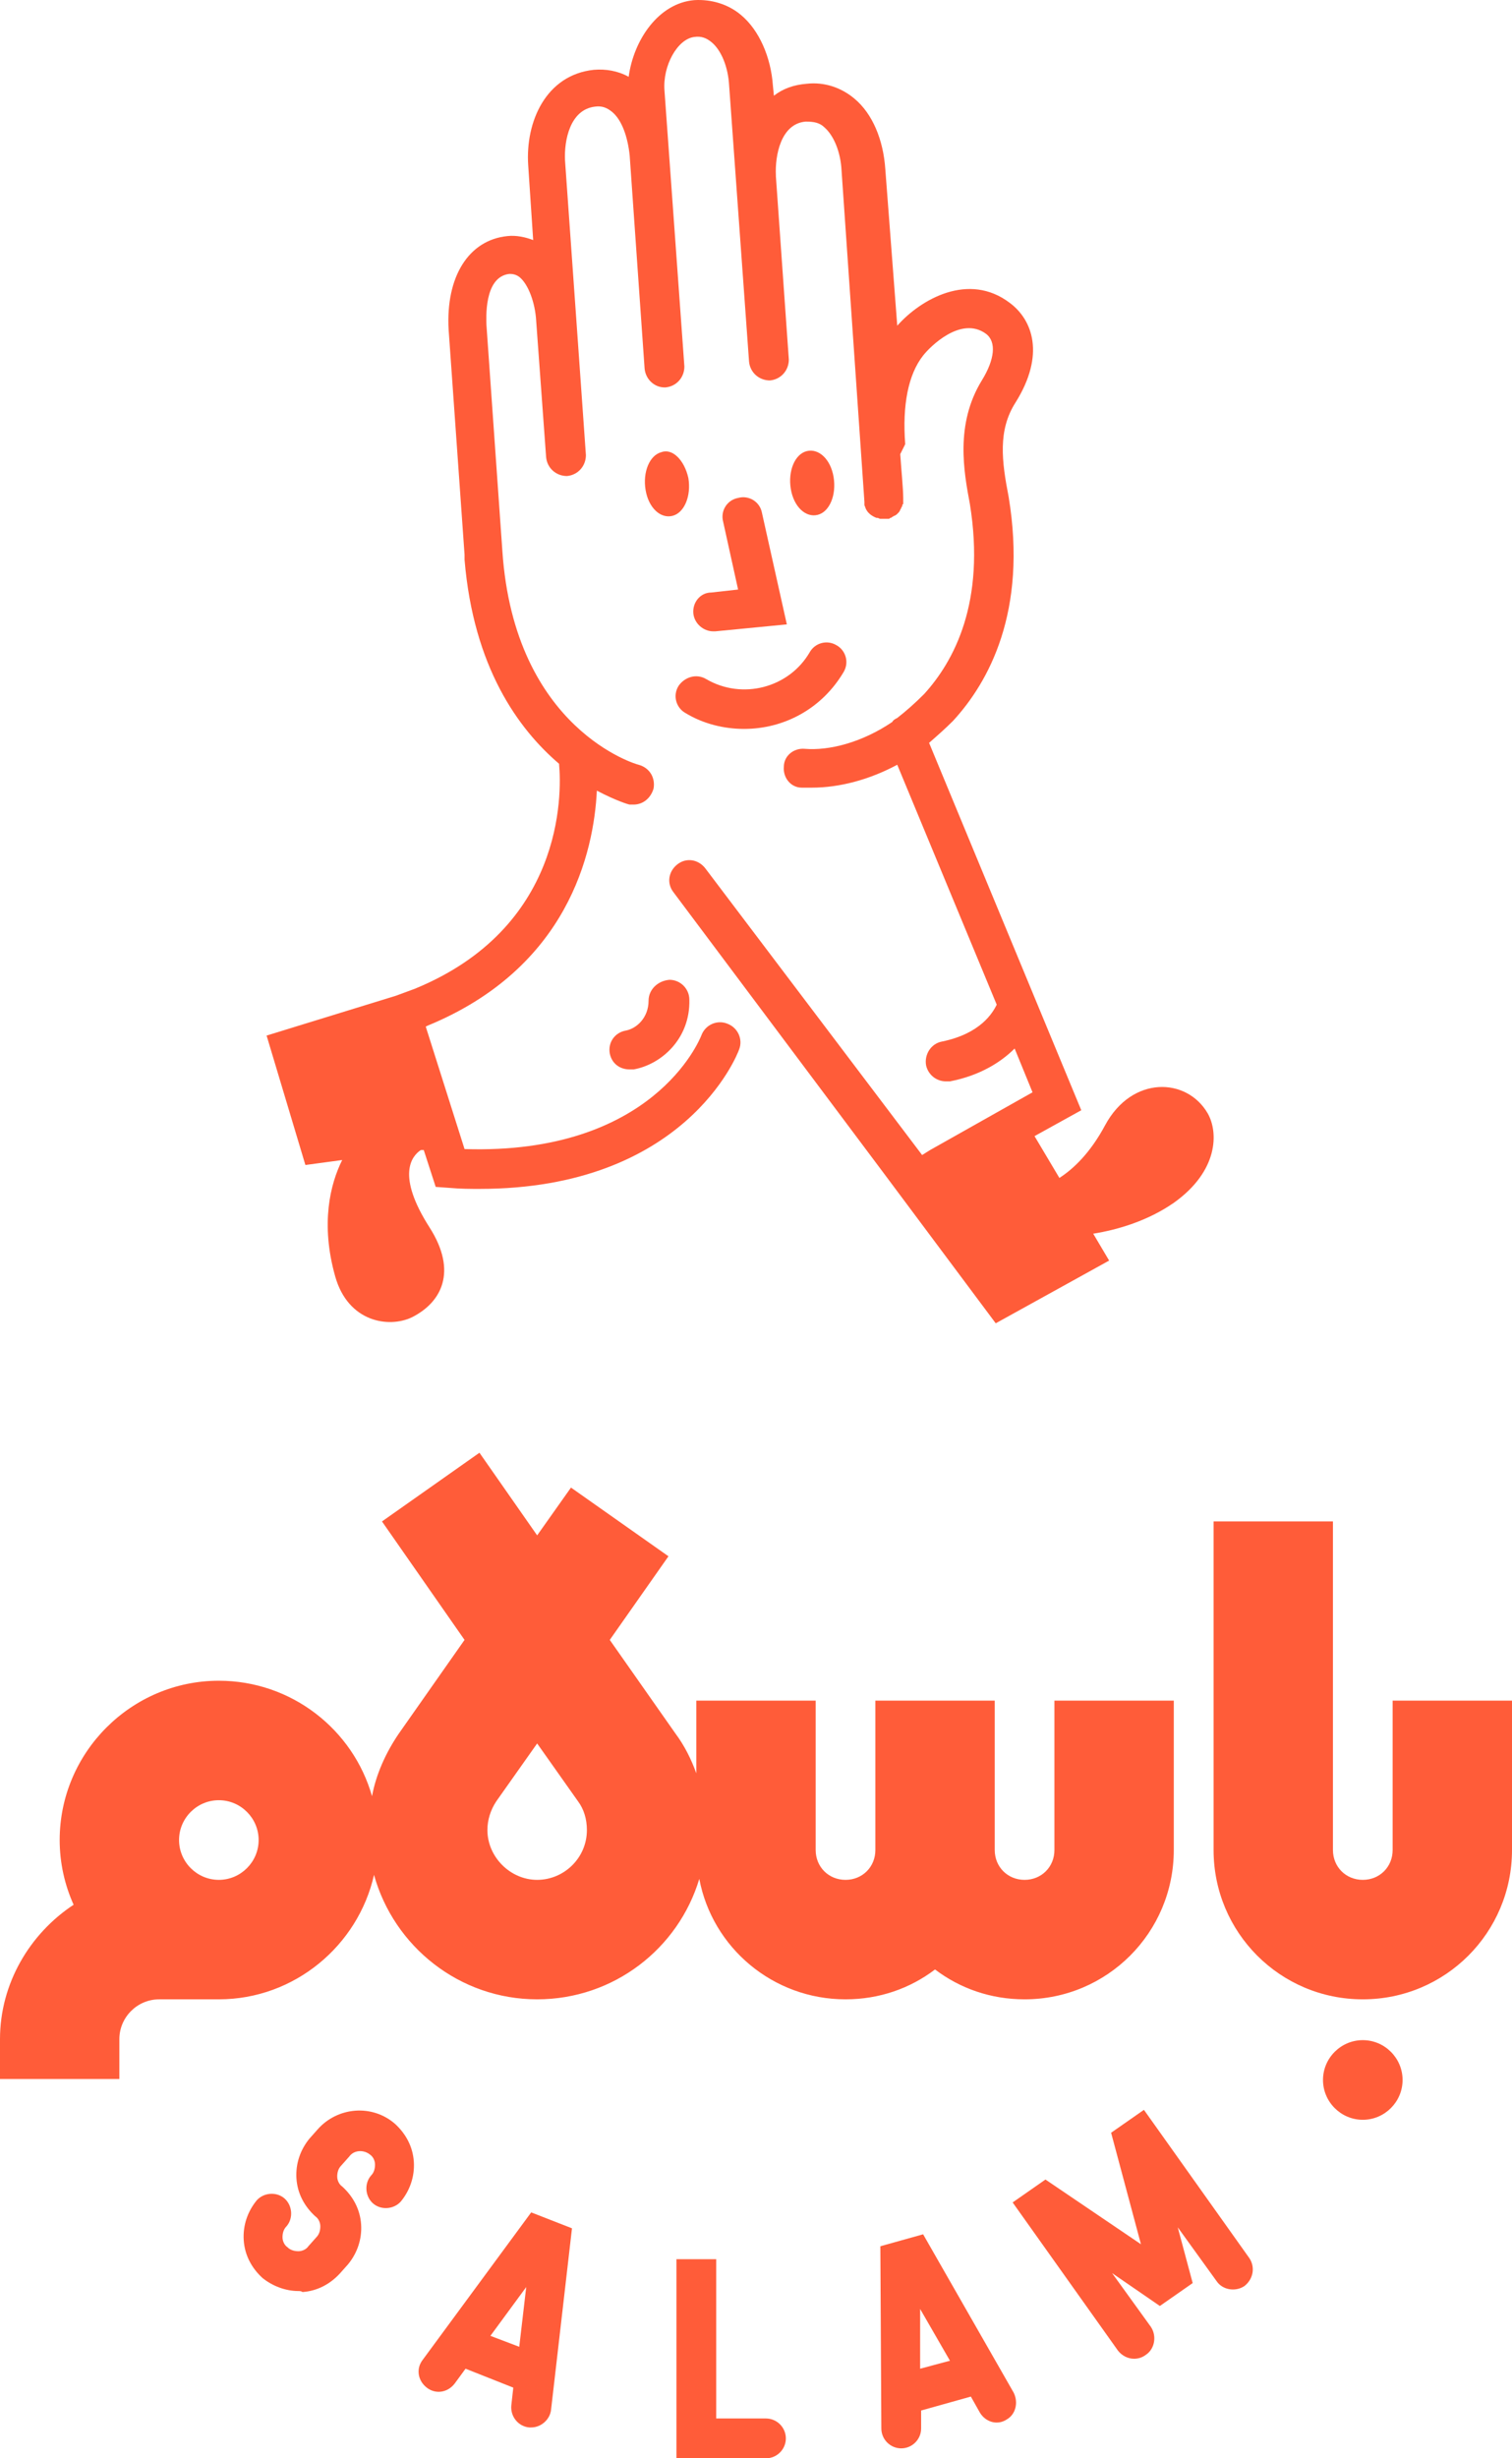 <svg width="128" height="208" viewBox="0 0 128 208" fill="none" xmlns="http://www.w3.org/2000/svg">
<path d="M102.232 94.191C100.463 91.159 95.832 90.99 93.558 95.202C92.295 97.561 90.863 98.909 89.684 99.667L87.579 96.129L91.537 93.939L78.653 62.854C79.326 62.264 80 61.675 80.674 61.001C83.705 57.715 86.99 51.734 85.389 42.047C84.8 39.014 84.463 36.402 85.979 34.044C88.505 30 87.41 27.052 85.474 25.62C82.021 23.008 77.979 25.283 75.958 27.557L74.948 14.331C74.779 11.804 73.853 9.614 72.337 8.35C71.242 7.424 69.811 6.918 68.295 7.087C67.2 7.171 66.274 7.508 65.516 8.098L65.432 7.255C65.263 4.812 64.253 2.538 62.737 1.274C61.642 0.347 60.211 -0.074 58.779 0.011C55.748 0.263 53.642 3.38 53.221 6.497C52.295 5.992 51.285 5.823 50.274 5.907C46.232 6.329 44.463 10.288 44.716 13.994L45.137 20.312C44.463 20.06 43.706 19.891 42.948 19.976C39.663 20.312 37.727 23.429 37.979 27.894L39.327 46.932V47.269V47.354C40.084 56.452 43.874 61.675 47.327 64.623C47.579 67.319 47.663 78.523 35.116 83.661L33.516 84.251L22.569 87.621L25.853 98.572L28.969 98.151C27.958 100.172 27.116 103.542 28.379 108.007C29.474 111.882 32.927 112.387 34.864 111.461C37.39 110.197 38.737 107.586 36.379 103.879C33.516 99.414 34.864 97.814 35.621 97.308H35.874L36.885 100.425L38.063 100.509C38.99 100.594 39.832 100.594 40.59 100.594C57.937 100.594 62.4 89.305 62.569 88.8C62.905 87.957 62.484 86.947 61.558 86.61C60.716 86.273 59.706 86.694 59.369 87.621C59.2 88.042 55.242 97.729 39.327 97.224L36.042 86.862L36.211 86.778C48.084 81.892 50.274 72.12 50.527 66.897C52.127 67.74 53.221 68.077 53.306 68.077C53.39 68.077 53.558 68.077 53.642 68.077C54.4 68.077 55.074 67.571 55.327 66.729C55.495 65.802 54.99 64.96 54.063 64.707C53.979 64.707 43.537 61.759 42.527 46.596L41.179 27.473C41.179 27.052 40.927 23.429 43.116 23.177C43.285 23.177 43.621 23.177 43.958 23.429C44.716 24.019 45.306 25.62 45.39 27.136L46.232 38.677C46.316 39.603 47.074 40.278 48 40.278C48.927 40.193 49.6 39.435 49.6 38.508L48.927 28.989L47.832 13.573C47.748 11.888 48.253 9.277 50.358 9.024C50.948 8.94 51.369 9.108 51.79 9.445C52.632 10.119 53.137 11.552 53.306 13.152L54.569 31.18C54.653 32.106 55.411 32.78 56.253 32.78H56.337C57.263 32.696 57.937 31.938 57.937 31.011L56.253 7.676C56.084 5.57 57.348 3.296 58.779 3.127C59.369 3.043 59.79 3.212 60.211 3.549C61.053 4.223 61.642 5.655 61.727 7.255L63.411 30.59C63.495 31.516 64.253 32.19 65.179 32.19C66.105 32.106 66.779 31.348 66.779 30.421L65.684 14.921C65.684 14.921 65.684 14.921 65.684 14.837C65.6 13.152 66.105 10.456 68.211 10.288C68.884 10.288 69.39 10.372 69.811 10.793C70.569 11.467 71.158 12.815 71.242 14.416L73.179 42.468C73.179 42.552 73.179 42.552 73.179 42.636V42.72C73.179 42.805 73.263 42.889 73.263 42.973C73.432 43.394 73.769 43.647 74.19 43.816C74.19 43.816 74.19 43.816 74.274 43.816C74.358 43.816 74.442 43.9 74.526 43.9H74.611C74.695 43.9 74.695 43.9 74.779 43.9H74.863C74.948 43.9 74.948 43.9 75.032 43.9C75.116 43.9 75.116 43.9 75.2 43.9C75.284 43.9 75.284 43.9 75.368 43.816C75.453 43.816 75.453 43.816 75.537 43.731C75.621 43.731 75.621 43.647 75.705 43.647C75.79 43.647 75.79 43.563 75.874 43.563L75.958 43.479L76.042 43.394L76.126 43.31C76.126 43.226 76.211 43.226 76.211 43.142C76.211 43.057 76.295 43.057 76.295 42.973C76.295 42.889 76.379 42.889 76.379 42.805C76.379 42.72 76.379 42.72 76.463 42.636C76.463 42.552 76.463 42.552 76.463 42.468C76.463 42.383 76.463 42.383 76.463 42.299C76.463 42.215 76.463 42.215 76.463 42.131C76.463 41.373 76.295 39.688 76.211 38.424L76.632 37.582C76.379 34.296 76.884 31.685 78.147 30.084C78.737 29.326 81.347 26.715 83.453 28.231C84.379 28.905 84.211 30.421 83.116 32.19C80.842 35.897 81.6 39.941 82.105 42.636C83.453 50.976 80.758 55.946 78.232 58.726C77.474 59.484 76.716 60.158 75.958 60.748C75.79 60.832 75.621 60.916 75.537 61.085C72.926 62.854 70.147 63.528 68.126 63.359C67.2 63.275 66.358 63.949 66.358 64.876C66.274 65.802 66.948 66.645 67.874 66.645C68.126 66.645 68.463 66.645 68.716 66.645C71.074 66.645 73.6 65.971 75.958 64.707L84.379 85.009C84.042 85.683 83.032 87.452 79.747 88.126C78.821 88.294 78.232 89.221 78.4 90.148C78.569 90.906 79.242 91.496 80.084 91.496C80.168 91.496 80.337 91.496 80.421 91.496C83.032 90.99 84.8 89.811 85.895 88.716L87.41 92.422L86.063 93.18L78.737 97.308L78.063 97.729L59.706 73.468C59.116 72.71 58.105 72.541 57.348 73.131C56.59 73.721 56.421 74.732 57.011 75.49L74.863 99.33L84.295 111.966L93.895 106.659L92.547 104.384C94.653 104.047 97.179 103.289 99.368 101.773C103.158 99.077 103.158 95.792 102.232 94.191Z" fill="#FF5C39"/>
<path d="M54.905 84.672C54.905 86.105 53.895 87.031 52.969 87.2C52.042 87.368 51.453 88.21 51.621 89.137C51.79 89.98 52.463 90.485 53.305 90.485C53.39 90.485 53.474 90.485 53.642 90.485C56 90.064 58.442 87.874 58.358 84.588C58.358 83.662 57.6 82.903 56.674 82.903C55.663 82.988 54.905 83.746 54.905 84.672Z" fill="#FF5C39"/>
<path d="M56 38.256C54.99 38.509 54.4 39.941 54.653 41.458C54.906 42.974 55.916 43.9 56.927 43.648C57.937 43.395 58.527 41.963 58.274 40.447C57.937 38.93 56.927 37.919 56 38.256Z" fill="#FF5C39"/>
<path d="M69.221 43.563C70.231 43.31 70.821 41.878 70.568 40.361C70.316 38.845 69.305 37.919 68.295 38.171C67.284 38.424 66.695 39.856 66.947 41.372C67.2 42.889 68.21 43.815 69.221 43.563Z" fill="#FF5C39"/>
<path d="M58.695 51.903C58.779 52.745 59.537 53.419 60.379 53.419C60.463 53.419 60.463 53.419 60.547 53.419L66.611 52.83L64.505 43.395C64.337 42.468 63.411 41.878 62.484 42.131C61.558 42.299 60.968 43.226 61.221 44.153L62.484 49.881L60.211 50.134C59.284 50.134 58.611 50.976 58.695 51.903Z" fill="#FF5C39"/>
<path d="M57.432 58.052C56.927 58.894 57.264 59.905 58.022 60.326C59.538 61.253 61.306 61.674 62.99 61.674C66.359 61.674 69.559 59.989 71.411 56.872C71.916 56.03 71.58 55.019 70.822 54.598C69.98 54.092 68.969 54.429 68.548 55.187C66.78 58.22 62.822 59.231 59.79 57.462C58.948 56.956 57.938 57.293 57.432 58.052Z" fill="#FF5C39"/>
<path d="M64.843 204.631H60.632V191.152H57.264V208H64.843C65.769 208 66.527 207.242 66.527 206.316C66.527 205.389 65.769 204.631 64.843 204.631Z" fill="#FF5C39"/>
<path d="M25.264 193.848C24.169 193.848 23.075 193.427 22.233 192.753C21.306 191.911 20.717 190.815 20.633 189.552C20.549 188.288 20.97 187.109 21.727 186.182C22.317 185.508 23.412 185.424 24.085 186.014C24.759 186.603 24.843 187.699 24.254 188.372C24.001 188.625 23.917 188.962 23.917 189.299C23.917 189.636 24.085 189.973 24.338 190.142C24.591 190.394 24.927 190.478 25.264 190.478C25.601 190.478 25.938 190.31 26.106 190.057L26.78 189.299C27.033 189.046 27.117 188.709 27.117 188.372C27.117 188.036 26.948 187.699 26.696 187.53C25.77 186.688 25.18 185.593 25.096 184.329C25.012 183.065 25.433 181.886 26.191 180.959L26.864 180.201C28.548 178.264 31.496 178.011 33.433 179.696C34.359 180.538 34.948 181.633 35.033 182.897C35.117 184.16 34.696 185.34 33.938 186.266C33.348 186.94 32.254 187.025 31.58 186.435C30.906 185.845 30.822 184.75 31.412 184.076C31.664 183.823 31.748 183.487 31.748 183.15C31.748 182.813 31.58 182.476 31.327 182.307C30.822 181.886 29.98 181.886 29.559 182.476L28.885 183.234C28.633 183.487 28.548 183.823 28.548 184.16C28.548 184.497 28.717 184.834 28.97 185.003C29.896 185.845 30.485 186.94 30.57 188.204C30.654 189.468 30.233 190.647 29.475 191.574L28.801 192.332C27.959 193.258 26.864 193.848 25.601 193.932C25.517 193.848 25.349 193.848 25.264 193.848Z" fill="#FF5C39"/>
<path d="M105.768 191.068L96.841 178.517L94.062 180.454L96.589 189.889L88.504 184.413L85.726 186.351L94.652 198.903C94.989 199.324 95.494 199.577 95.999 199.577C96.336 199.577 96.673 199.492 97.01 199.24C97.768 198.734 97.936 197.639 97.431 196.881L94.147 192.332L98.189 195.112L100.968 193.174L99.704 188.457L102.989 193.006C103.494 193.764 104.589 193.933 105.346 193.427C106.104 192.837 106.273 191.827 105.768 191.068Z" fill="#FF5C39"/>
<path d="M85.811 202.441L78.148 189.047L74.527 190.058L74.611 205.474C74.611 206.4 75.369 207.159 76.295 207.159C77.221 207.159 77.979 206.4 77.979 205.474V203.957L82.19 202.778L82.948 204.126C83.453 204.968 84.463 205.221 85.221 204.716C85.979 204.294 86.232 203.284 85.811 202.441ZM77.895 200.419V195.365L80.421 199.745L77.895 200.419Z" fill="#FF5C39"/>
<path d="M44.969 187.193L35.79 199.661C35.2 200.419 35.369 201.43 36.127 202.02C36.885 202.609 37.895 202.441 38.485 201.683L39.411 200.419L43.453 202.02L43.285 203.536C43.2 204.463 43.874 205.305 44.8 205.389C44.885 205.389 44.969 205.389 44.969 205.389C45.811 205.389 46.569 204.715 46.653 203.873L48.422 188.541L44.969 187.193ZM43.958 198.566L41.516 197.639L44.548 193.511L43.958 198.566Z" fill="#FF5C39"/>
<path d="M117.895 143.894V156.53C117.895 157.962 116.8 159.057 115.369 159.057C113.937 159.057 112.842 157.962 112.842 156.53V128.73H102.737V156.53C102.737 163.522 108.379 169.166 115.369 169.166C122.358 169.166 128 163.522 128 156.53V143.894H117.895Z" fill="#FF5C39"/>
<path d="M89.263 156.53C89.263 157.962 88.168 159.057 86.736 159.057C85.305 159.057 84.21 157.962 84.21 156.53V143.894H74.105V156.53C74.105 157.962 73.01 159.057 71.579 159.057C70.147 159.057 69.052 157.962 69.052 156.53V143.894H58.947V150.043C58.526 148.864 57.937 147.685 57.179 146.674L51.621 138.755L56.589 131.679L48.337 125.866L45.473 129.91L40.589 122.918L32.337 128.731L39.326 138.755L33.768 146.674C32.673 148.274 31.831 150.128 31.494 151.981C29.895 146.337 24.674 142.209 18.526 142.209C11.116 142.209 5.053 148.274 5.053 155.687C5.053 157.625 5.474 159.478 6.232 161.163C2.526 163.606 0 167.818 0 172.536V175.905H10.105V172.536C10.105 170.682 11.621 169.166 13.474 169.166H18.526C24.926 169.166 30.316 164.617 31.663 158.636C33.347 164.701 38.905 169.166 45.473 169.166C51.958 169.166 57.431 164.87 59.2 158.973C60.294 164.785 65.431 169.166 71.579 169.166C74.442 169.166 77.052 168.239 79.157 166.639C81.263 168.239 83.873 169.166 86.736 169.166C93.726 169.166 99.368 163.522 99.368 156.53V143.894H89.263V156.53ZM18.526 159.057C16.674 159.057 15.158 157.541 15.158 155.687C15.158 153.834 16.674 152.318 18.526 152.318C20.379 152.318 21.895 153.834 21.895 155.687C21.895 157.541 20.379 159.057 18.526 159.057ZM45.473 159.057C43.2 159.057 41.263 157.12 41.263 154.845C41.263 154.003 41.516 153.16 42.021 152.402L45.473 147.516L48.926 152.402C49.431 153.076 49.684 153.918 49.684 154.845C49.684 157.204 47.747 159.057 45.473 159.057Z" fill="#FF5C39"/>
<path d="M115.368 172.619C113.516 172.619 112 174.135 112 175.989C112 177.842 113.516 179.358 115.368 179.358C117.221 179.358 118.737 177.842 118.737 175.989C118.737 174.135 117.221 172.619 115.368 172.619Z" fill="#FF5C39"/>
</svg>
